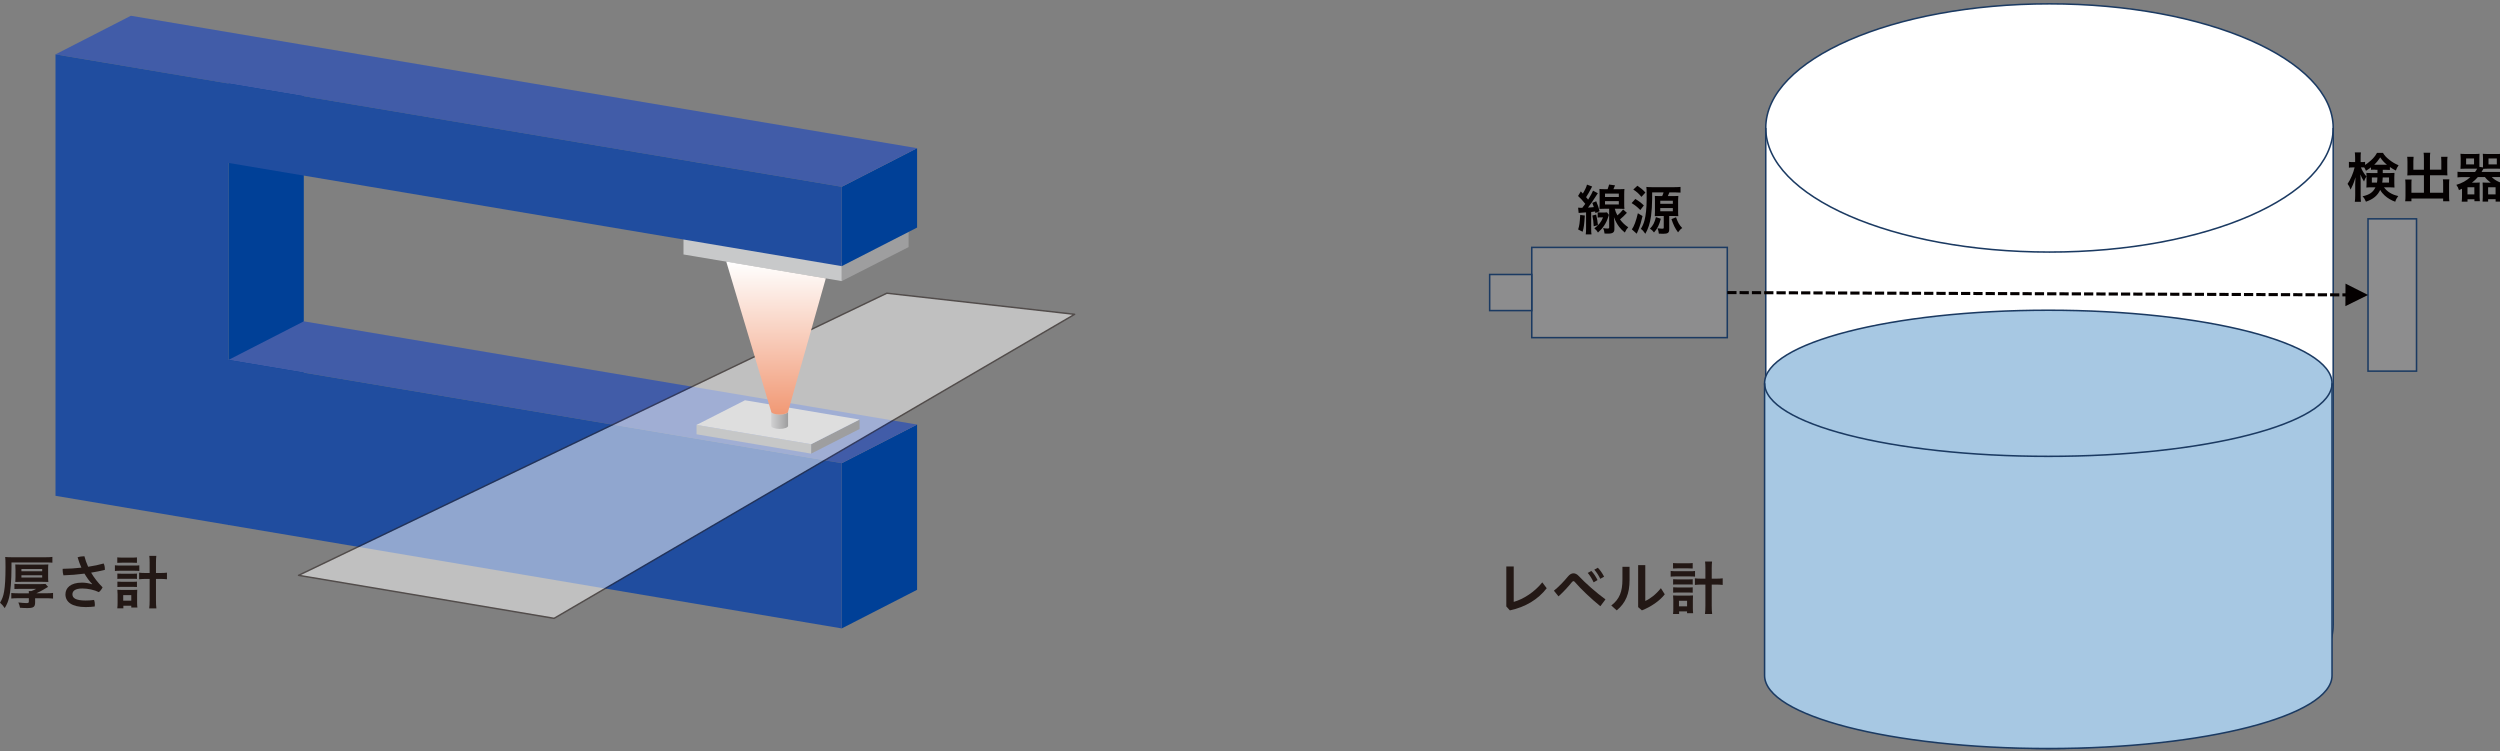 <?xml version="1.0" encoding="UTF-8"?>
<svg xmlns="http://www.w3.org/2000/svg" width="644.19" height="193.58" xmlns:xlink="http://www.w3.org/1999/xlink" viewBox="0 0 644.19 193.58">
  <rect x="0" y="0" width="644.19" height="193.58" fill="#808080" stroke="none"/>
  <defs>
    <style>
      .cls-1 {
        clip-path: url(#clippath);
      }

      .cls-2, .cls-3, .cls-4, .cls-5, .cls-6, .cls-7, .cls-8, .cls-9, .cls-10, .cls-11, .cls-12, .cls-13, .cls-14, .cls-15, .cls-16, .cls-17, .cls-18, .cls-19, .cls-20 {
        stroke-width: 0px;
      }

      .cls-2, .cls-21, .cls-22, .cls-23 {
        fill: none;
      }

      .cls-3 {
        fill: url(#linear-gradient);
      }

      .cls-24 {
        mix-blend-mode: multiply;
      }

      .cls-25 {
        clip-path: url(#clippath-1);
      }

      .cls-26 {
        clip-path: url(#clippath-4);
      }

      .cls-27 {
        clip-path: url(#clippath-3);
      }

      .cls-28 {
        clip-path: url(#clippath-2);
      }

      .cls-21 {
        stroke: #231815;
        stroke-linecap: round;
        stroke-linejoin: round;
        stroke-width: .38px;
      }

      .cls-22 {
        stroke: #040000;
        stroke-dasharray: 0 0 2.38 .79;
        stroke-width: .79px;
      }

      .cls-22, .cls-23 {
        stroke-miterlimit: 8;
      }

      .cls-29 {
        opacity: .5;
      }

      .cls-4, .cls-5, .cls-6 {
        fill-rule: evenodd;
      }

      .cls-4, .cls-19 {
        fill: #040000;
      }

      .cls-5 {
        fill: #a7c8e3;
      }

      .cls-6, .cls-8, .cls-18 {
        fill: #fff;
      }

      .cls-7 {
        fill: url(#linear-gradient-2);
      }

      .cls-30 {
        isolation: isolate;
      }

      .cls-23 {
        stroke: #1b3a62;
        stroke-width: .4px;
      }

      .cls-8 {
        opacity: 0;
      }

      .cls-9 {
        fill: #415ca8;
      }

      .cls-10 {
        fill: #231815;
      }

      .cls-11 {
        fill: #204d9f;
      }

      .cls-12 {
        fill: #d2d2d3;
      }

      .cls-13 {
        fill: #dedede;
      }

      .cls-14 {
        fill: #c6c7c7;
      }

      .cls-15 {
        fill: #c8c9ca;
      }

      .cls-16 {
        fill: #9e9e9f;
      }

      .cls-17 {
        fill: #8d8d8e;
      }

      .cls-20 {
        fill: #004097;
      }
    </style>
    <clipPath id="clippath">
      <rect class="cls-2" x="383.17" width="261.02" height="193.58"/>
    </clipPath>
    <clipPath id="clippath-1">
      <rect class="cls-2" x="76.65" y="75.27" width="200.54" height="84.34"/>
    </clipPath>
    <clipPath id="clippath-2">
      <path class="cls-2" d="M198.7,106.02v3.69c0,.45.98.81,2.19.81s2.19-.36,2.19-.81v-3.69h-4.37Z"/>
    </clipPath>
    <linearGradient id="linear-gradient" x1="17.78" y1="393.11" x2="19.76" y2="393.11" gradientTransform="translate(159.56 973.63) scale(2.2 -2.2)" gradientUnits="userSpaceOnUse">
      <stop offset="0" stop-color="#d2d2d3"/>
      <stop offset="1" stop-color="#9e9e9f"/>
    </linearGradient>
    <clipPath id="clippath-3">
      <rect class="cls-2" x="187.14" y="67.42" width="25.64" height="39.41"/>
    </clipPath>
    <clipPath id="clippath-4">
      <path class="cls-2" d="M187.14,67.42l11.56,38.59c0,.45.98.81,2.19.81s2.19-.36,2.19-.81l9.71-34.28-25.64-4.32Z"/>
    </clipPath>
    <linearGradient id="linear-gradient-2" x1="41.96" y1="517" x2="43.94" y2="517" gradientTransform="translate(-10056.58 -764.95) rotate(90) scale(19.84 -19.84)" gradientUnits="userSpaceOnUse">
      <stop offset="0" stop-color="#fff"/>
      <stop offset="1" stop-color="#f19975"/>
    </linearGradient>
  </defs>
  <g class="cls-30">
    <g id="_レイヤー_1" data-name="レイヤー 1">
      <g>
        <g class="cls-1">
          <rect class="cls-8" x="383.17" width="261.02" height="193.58"/>
          <path class="cls-6" d="M454.99,32.97h0c0-17.66,32.73-31.98,73.11-31.98s73.11,14.32,73.11,31.98v127.92c0,17.66-32.73,31.98-73.11,31.98s-73.11-14.32-73.11-31.98h0V32.97Z"/>
          <path class="cls-23" d="M601.21,32.97h0c0,17.66-32.73,31.98-73.11,31.98s-73.11-14.32-73.11-31.98h0"/>
          <path class="cls-23" d="M454.99,32.97h0c0-17.66,32.73-31.98,73.11-31.98s73.11,14.32,73.11,31.98v127.92c0,17.66-32.73,31.98-73.11,31.98s-73.11-14.32-73.11-31.98h0V32.97Z"/>
          <rect class="cls-17" x="394.7" y="63.75" width="50.38" height="23.25"/>
          <rect class="cls-23" x="394.7" y="63.75" width="50.38" height="23.25"/>
          <rect class="cls-17" x="383.85" y="70.73" width="10.85" height="9.3"/>
          <rect class="cls-23" x="383.85" y="70.73" width="10.85" height="9.3"/>
          <g>
            <path class="cls-19" d="M406.66,53.51c.25.03.36.04.64.04h.42c.35-.45.46-.59.77-1.02-.76-.95-1.11-1.32-1.86-2.03l.71-1.18.52.55c.55-.91.94-1.74,1.07-2.3l1.33.49c-.1.13-.15.25-.31.57-.35.7-.79,1.47-1.25,2.17q.24.29.52.64c.63-.98,1.09-1.83,1.27-2.31l1.23.66c-.18.27-.28.41-.48.73-.83,1.3-1.34,2.06-2.05,2.97.8-.06,1.12-.07,1.5-.13-.18-.56-.2-.63-.39-1.09l1.01-.41c.45,1.09.59,1.5.87,2.56l-1.08.48q-.04-.18-.08-.41-.56.07-1.01.13v4.33c0,.71.01,1.02.08,1.44h-1.48c.06-.46.08-.83.08-1.44v-4.23c-.08.01-.27.03-.55.04q-1.04.06-1.36.11l-.14-1.37ZM408.37,55.53c-.15,2.41-.25,3.1-.57,4.19l-1.15-.59c.32-1.02.42-1.68.53-3.74l1.19.14ZM411.29,55.29c.28,1.21.35,1.68.46,2.73l-1.09.29c-.07-1.16-.14-1.77-.35-2.77l.98-.25ZM412.48,56.01c-.36,0-.55.01-.8.06v-1.37c.24.04.39.06.84.06h.92c.32,0,.49-.01.64-.04l.49.64c-.04.14-.06.18-.11.36-.34,1.08-.63,1.68-1.12,2.42-.46.69-.78,1.04-1.58,1.78-.21-.39-.48-.7-.94-1.09,1.11-.78,1.79-1.65,2.25-2.82h-.6ZM416.1,53.81c.15.64.32,1.06.67,1.69.57-.48.98-.9,1.47-1.53l.97.87c-.69.74-1.19,1.22-1.78,1.7.69.9,1.25,1.44,2.13,2.02-.38.41-.59.71-.88,1.36-.66-.55-1.01-.88-1.46-1.46-.57-.77-.88-1.33-1.36-2.51.08.84.13,1.43.13,1.85v1.2c.03.87-.42,1.2-1.61,1.2h-.45c-.24-.01-.27-.01-.48-.03-.07-.62-.17-.95-.36-1.39.48.08.8.11,1.12.11.35,0,.43-.06.43-.32v-4.78h-1.16c-.48,0-.97.01-1.34.04.03-.34.04-.8.04-1.32v-2.48c0-.5-.01-.98-.04-1.34.35.04.66.06,1.32.06h.78c.21-.55.29-.83.38-1.2l1.53.21c-.17.45-.25.66-.41.99h1.51c.69,0,.99-.01,1.33-.06-.04.42-.06.71-.06,1.36v2.48c0,.63.01.95.06,1.3-.38-.03-.84-.04-1.3-.04h-1.18ZM413.57,50.76h3.56v-.87h-3.56v.87ZM413.57,52.69h3.56v-.87h-3.56v.87Z"/>
            <path class="cls-19" d="M421.38,51.26c.91.55,1.47.97,2.2,1.68l-.91,1.18c-.94-.92-1.21-1.13-2.24-1.79l.95-1.06ZM423.24,55.67c-.34,1.48-.6,2.37-1.09,3.61-.07.18-.21.49-.41.94l-1.25-1.12c.55-.73,1.08-2.13,1.55-4.15l1.19.71ZM421.92,47.86c.94.64,1.36.99,2.06,1.75l-1.02,1.12c-.78-.94-1.15-1.25-2.1-1.89l1.06-.98ZM431.25,50.53c.57,0,.84-.01,1.22-.04-.04.31-.06.63-.06,1.08v2.98c0,.49.01.87.06,1.15-.36-.03-.63-.04-1.09-.04h-1.26v3.42c0,.9-.35,1.16-1.57,1.16-.25,0-.78-.01-1.11-.04-.04-.55-.13-.87-.34-1.37.42.06.94.1,1.12.1.43,0,.49-.03.49-.31v-2.96h-1.18c-.48,0-.76.01-1.13.04.03-.24.04-.6.04-1.06v-3.03c0-.43-.01-.88-.03-1.12.38.03.76.04,1.26.04h.63c.2-.42.25-.59.36-.95h-2.94v1.6c0,1.4-.13,3.39-.28,4.45-.28,1.92-.74,3.35-1.48,4.61-.5-.71-.66-.9-1.15-1.26.42-.69.7-1.33.92-2.13.36-1.25.57-3.29.57-5.38v-1.53c0-.74-.01-1.2-.07-1.78.41.06.81.07,1.46.07h5.74c.7,0,1.15-.03,1.6-.07v1.47c-.35-.03-.95-.06-1.57-.06h-1.3c-.17.45-.22.6-.39.95h1.47ZM427.95,56.37c-.42,1.62-.84,2.48-1.75,3.53-.41-.52-.55-.66-1.05-.97.84-.87,1.16-1.5,1.54-2.98l1.26.42ZM427.81,52.51h3.24v-.78h-3.24v.78ZM427.81,54.43h3.24v-.81h-3.24v.81ZM431.87,55.97c.5,1.41.81,1.96,1.6,2.79-.43.29-.71.57-1.08,1.11-.77-1.05-1.15-1.82-1.7-3.4l1.18-.49Z"/>
          </g>
          <rect class="cls-17" x="610.18" y="56.39" width="12.5" height="39.24"/>
          <rect class="cls-23" x="610.18" y="56.39" width="12.5" height="39.24"/>
          <line class="cls-22" x1="445.08" y1="75.39" x2="609.02" y2="76"/>
          <polygon class="cls-4" points="604.38 73.08 610.18 76.01 604.35 78.89 604.38 73.08"/>
          <g>
            <path class="cls-19" d="M612.06,43.71c-.54,0-.73,0-1.11.04v-.64c-.6.46-.77.57-1.3.9-.22-.49-.28-.62-.45-.87-.22-.01-.32-.01-.47-.01h-.37c.31.81.69,1.44,1.41,2.35-.27.42-.45.78-.62,1.29-.56-.95-.57-.97-.94-1.83.04.39.07,1.01.07,1.82v3.56c0,.71.03,1.25.08,1.68h-1.58c.07-.45.1-.99.1-1.68v-2.86c0-.45.03-1.13.08-1.79-.39,1.23-.43,1.36-.67,1.93-.07.15-.25.56-.59,1.25-.28-.71-.45-1.04-.79-1.47.73-1.02,1.53-2.89,1.82-4.24h-.54c-.42,0-.69.01-.93.07v-1.51c.25.04.48.06.93.06h.67v-1.08c0-.7-.03-1.06-.08-1.42h1.57c-.06.39-.07.76-.07,1.42v1.08h.41c.34,0,.5-.01.74-.06v.8c.49-.32.97-.69,1.46-1.13.73-.66,1.16-1.18,1.61-1.99h1.53c.38.66.83,1.15,1.61,1.77.8.63,1.5,1.05,2.42,1.43-.32.45-.53.84-.71,1.36-.59-.29-.96-.52-1.53-.91v.76c-.32-.03-.57-.04-1.11-.04h-.73v.84h1.81c.56,0,.84-.01,1.21-.04-.03.42-.04.7-.04,1.06v1.68c0,.46,0,.66.04,1.04-.41-.04-.73-.06-1.3-.06h-1.4c.83,1.13,2.04,1.89,3.67,2.24-.39.52-.62.94-.77,1.47-1.02-.35-2-.94-2.73-1.61-.52-.48-.84-.88-1.15-1.44-.67,1.46-1.79,2.4-3.67,3.04-.27-.63-.46-.95-.88-1.39,1.79-.39,2.7-1.02,3.33-2.31h-1.08c-.53,0-.87.01-1.26.06.03-.35.04-.56.04-.88v-1.95c0-.39-.01-.6-.04-.94.35.03.5.03,1.18.03h1.68v-.84h-.56ZM611.17,45.72v1.34h1.32c.07-.42.08-.6.11-1.34h-1.43ZM614.73,42.44h.32c-.74-.6-1.16-1.06-1.72-1.88-.53.81-.97,1.34-1.55,1.88h2.96ZM613.97,45.72c-.03.62-.06.91-.13,1.34h1.75v-1.34h-1.62Z"/>
            <path class="cls-19" d="M624.58,40.71c0-.66-.03-1.01-.08-1.36h1.72c-.07.39-.08.73-.08,1.36v3.01h2.93v-2.24c0-.45-.01-.76-.05-1.08h1.65c-.06.41-.07.69-.07,1.19v2.73c0,.36.01.66.04.88-.31-.03-.63-.04-.96-.04h-3.53v4.5h3.39v-2.27c0-.48-.01-.83-.07-1.18h1.67c-.05.35-.07.76-.07,1.32v2.96c0,.64.01.99.08,1.37h-1.61v-.71h-8.17v.71h-1.61c.06-.41.08-.83.08-1.37v-2.91c0-.55-.03-.95-.07-1.32h1.65c-.04.32-.05.63-.05,1.18v2.23h3.22v-4.5h-3.29c-.38,0-.66.01-.99.04.03-.31.04-.56.04-.88v-2.72c0-.5-.03-.85-.07-1.2h1.65c-.04.29-.06.63-.06,1.09v2.23h2.72v-3.01Z"/>
            <path class="cls-19" d="M637.77,44.31c.29-.39.37-.53.53-.85h-3.01c-.45,0-.94.01-1.29.04.03-.34.06-.71.06-1.13v-1.57c0-.45-.03-.84-.06-1.18.41.04.74.06,1.33.06h2.31c.56,0,.92-.01,1.27-.06-.03.31-.03.6-.03,1.06v2.31l.92.14c0-.25.01-.35.01-.62v-1.83c0-.45-.01-.73-.05-1.06.35.04.71.06,1.29.06h2.44c.59,0,.92-.01,1.33-.06-.03.32-.04.67-.04,1.18v1.57c0,.48.02.81.04,1.13-.35-.03-.86-.04-1.29-.04h-2.46c-.49,0-.86.01-1.16.04-.17.31-.25.46-.48.81h4.71c.62,0,1.06-.03,1.49-.08v1.48c-.49-.06-.9-.08-1.49-.08h-2.07c.87.9,2.21,1.54,3.94,1.88-.32.49-.49.84-.67,1.4-.42-.15-.55-.21-.87-.35v2.1c0,.42.03.94.07,1.29h-1.48v-.62h-1.93v.62h-1.43c.03-.31.05-.66.05-1.04v-2.8c0-.49-.01-.76-.04-1.08.29.03.6.04,1.05.04h1.05c-.64-.48-1.11-.92-1.5-1.44h-1.83c-.48.56-.93.97-1.53,1.44h.98c.43,0,.74-.01,1.05-.04-.04.27-.04.53-.04,1.08v2.69c0,.43.02.71.06,1.04h-1.4v-.5h-1.78v.62h-1.5c.05-.38.08-.84.08-1.25v-2.07c-.24.11-.41.18-.79.35-.15-.55-.31-.87-.67-1.36,1.48-.45,2.52-1.02,3.61-1.99h-1.81c-.66,0-1.06.01-1.5.07v-1.46c.42.06.84.07,1.5.07h3.03ZM635.46,42.37h2.04v-1.54h-2.04v1.54ZM635.81,50.09h1.77v-1.83h-1.77v1.83ZM641.13,50.09h1.92v-1.83h-1.92v1.83ZM641.23,42.37h2.14v-1.53h-2.14v1.53Z"/>
          </g>
          <path class="cls-5" d="M454.69,98.76h0c0-10.39,32.73-18.82,73.11-18.82s73.11,8.43,73.11,18.82v75.29c0,10.4-32.73,18.83-73.11,18.83s-73.11-8.43-73.11-18.83h0v-75.29Z"/>
          <path class="cls-23" d="M600.92,98.76h0c0,10.4-32.73,18.83-73.11,18.83s-73.11-8.43-73.11-18.83h0"/>
          <path class="cls-23" d="M454.69,98.76h0c0-10.39,32.73-18.82,73.11-18.82s73.11,8.43,73.11,18.82v75.29c0,10.4-32.73,18.83-73.11,18.83s-73.11-8.43-73.11-18.83h0v-75.29Z"/>
        </g>
        <g>
          <polygon class="cls-16" points="234.12 63.67 216.89 72.43 216.89 67.67 234.12 58.9 234.12 63.67"/>
          <polygon class="cls-15" points="216.89 72.43 176.12 65.57 176.12 60.81 216.89 67.67 216.89 72.43"/>
          <polygon class="cls-20" points="236.31 151.98 216.89 161.93 216.89 119.35 236.31 109.4 236.31 151.98"/>
          <polygon class="cls-20" points="78.28 125.38 58.86 135.33 58.86 21.53 78.28 11.58 78.28 125.38"/>
          <polygon class="cls-20" points="236.31 58.64 216.89 68.58 216.89 48.13 236.31 38.18 236.31 58.64"/>
          <polygon class="cls-9" points="78.28 11.58 33.72 4.06 14.3 14.01 58.86 21.53 216.89 48.13 236.31 38.18 78.28 11.58"/>
          <polygon class="cls-9" points="216.89 119.35 58.86 92.75 78.28 82.8 236.31 109.4 216.89 119.35"/>
          <polygon class="cls-11" points="216.89 68.58 216.89 48.13 14.3 14.01 14.3 127.76 216.89 161.93 216.89 119.35 58.86 92.75 58.86 41.98 216.89 68.58"/>
          <g class="cls-29">
            <g class="cls-25">
              <polygon class="cls-18" points="142.78 159.33 276.91 80.99 228.51 75.55 76.93 148.25 142.78 159.33"/>
              <polygon class="cls-21" points="142.78 159.33 276.91 80.99 228.51 75.55 76.93 148.25 142.78 159.33"/>
            </g>
          </g>
          <polygon class="cls-16" points="221.49 110.54 209.01 116.89 209.01 114.46 221.49 108.11 221.49 110.54"/>
          <polygon class="cls-14" points="209.01 116.89 179.48 111.91 179.48 109.48 209.01 114.46 209.01 116.89"/>
          <polygon class="cls-13" points="209.01 114.46 179.48 109.49 191.96 103.14 221.48 108.11 209.01 114.46"/>
          <g class="cls-28">
            <rect class="cls-3" x="198.7" y="106.02" width="4.37" height="4.5"/>
          </g>
          <g>
            <path class="cls-12" d="M203.07,106.02c0,.45-.98.81-2.19.81s-2.18-.36-2.18-.81.98-.81,2.18-.81,2.19.36,2.19.81"/>
            <g class="cls-24">
              <g class="cls-27">
                <g class="cls-26">
                  <rect class="cls-7" x="187.14" y="67.42" width="25.64" height="39.41"/>
                </g>
              </g>
            </g>
          </g>
        </g>
        <g>
          <path class="cls-10" d="M390.05,145.98v9.11c2.46-.68,5.35-2.51,7.36-5.03l1.14,1.51c-2.21,2.88-5.49,4.86-9.49,5.71l-.92-1.02v-10.29h1.91Z"/>
          <path class="cls-10" d="M400.41,152.2c1.31-1.05,2.58-2.4,3.62-3.66.45-.54.93-.81,1.41-.81s.95.24,1.39.72c1.67,1.78,4.43,4.23,6.86,6l-1.32,1.76c-2.37-1.92-5.07-4.49-6.53-6.2-.15-.18-.27-.27-.39-.27-.13,0-.27.1-.42.28-.86,1.08-2.24,2.58-3.44,3.65l-1.19-1.47ZM410.06,147.13c.56.55,1.17,1.47,1.59,2.34l-1.01.58c-.45-.95-.97-1.8-1.52-2.42l.93-.51ZM411.72,146.29c.55.54,1.14,1.37,1.62,2.31l-.99.55c-.42-.9-1.03-1.8-1.54-2.35l.92-.51Z"/>
          <path class="cls-10" d="M419.9,146.05v3.43c0,3.48-.99,5.88-3.31,7.8l-1.4-1.26c2.13-1.62,2.87-3.61,2.87-6.64v-3.33h1.85ZM423.95,145.63v9.22c1.25-.54,2.79-1.72,4.02-3.29l1,1.58c-1.3,1.7-3.62,3.25-5.89,4.14l-.97-.84v-10.81h1.84Z"/>
          <path class="cls-10" d="M430.49,147.12c.38.04.71.07,1.24.07h3.79c.57,0,.88-.01,1.25-.06v1.46c-.35-.04-.63-.06-1.25-.06h-3.79c-.49,0-.82.01-1.24.06v-1.47ZM431.1,145.08c.38.04.67.06,1.28.06h2.55c.59,0,.87-.01,1.24-.06v1.41c-.4-.03-.69-.04-1.24-.04h-2.55c-.54,0-.9.02-1.28.04v-1.41ZM432.66,158.22h-1.56c.06-.44.07-.84.07-1.41v-2.24c0-.46-.02-.73-.06-1.14.29.03.48.04,1.04.04h3.15c.46,0,.69-.01.95-.04-.03.33-.04.63-.04,1.14v2.15c0,.57.02.93.07,1.29h-1.57v-.46h-2.04v.68ZM431.12,149.25c.32.03.48.04.98.04h3.12c.49,0,.63,0,.95-.04v1.39c-.33-.04-.48-.04-.95-.04h-3.12c-.5,0-.63,0-.98.04v-1.39ZM431.12,151.33c.27.03.47.04.98.04h3.12c.49,0,.64,0,.95-.04v1.39c-.29-.03-.5-.04-.97-.04h-3.11c-.48,0-.64.01-.96.04v-1.39ZM432.63,156.23h2.09v-1.42h-2.09v1.42ZM439.44,146.46c0-.83-.02-1.21-.09-1.77h1.81c-.06.51-.09.97-.09,1.77v2.65h1.04c.81,0,1.29-.03,1.79-.09v1.7c-.59-.06-1.08-.09-1.79-.09h-1.04v5.37c0,1.02.03,1.62.11,2.22h-1.85c.07-.58.11-1.14.11-2.22v-5.37h-.92c-.64,0-1.28.03-1.79.09v-1.7c.46.06.99.09,1.79.09h.92v-2.65Z"/>
        </g>
        <g>
          <path class="cls-10" d="M2.96,146.24c0,3.28-.24,6.27-.63,7.78-.24,1-.54,1.72-1.11,2.67-.41-.6-.76-.99-1.21-1.38.57-.96.84-1.71,1.05-2.91.24-1.29.36-3.52.36-6.3,0-1.47-.02-2.01-.08-2.58.58.06,1.16.07,1.93.07h8.43c.84,0,1.42-.03,1.8-.09v1.49c-.43-.04-.82-.06-1.72-.06H2.96v1.31ZM7.44,152.87c-.01-.26-.01-.38-.03-.56h.66c.42-.15.88-.36,1.26-.58h-4.05c-.79,0-1.14.02-1.56.04v-1.32c.48.04.88.06,1.54.06h5.14c.75,0,1-.01,1.33-.04l.66.75q-.08.04-1.21.72c-.53.32-1.26.69-1.81.93h2.56c.78,0,1.3-.03,1.74-.09v1.46c-.53-.06-1.12-.09-1.75-.09h-2.87v1.02c0,1.23-.39,1.51-2,1.51-.69,0-1.04-.01-1.9-.08-.11-.53-.15-.71-.42-1.37.63.09,1.61.17,2.08.17s.62-.08.62-.38v-.88h-2.83c-.66,0-1.2.03-1.69.08v-1.42c.39.04.94.08,1.72.08h2.8ZM3.99,146.72c0-.54-.02-.9-.05-1.27.42.03.78.04,1.61.04h5.29c.83,0,1.18-.02,1.62-.04-.05.34-.06.67-.06,1.26v1.96c0,.58.01.87.06,1.29-.45-.03-.84-.04-1.64-.04h-5.26c-.78,0-1.17.01-1.62.04.03-.39.05-.71.05-1.26v-1.98ZM5.52,147.2h5.35v-.58h-5.35v.58ZM5.52,148.81h5.35v-.58h-5.35v.58Z"/>
          <path class="cls-10" d="M23.75,150.49c-.74-.76-1.4-1.67-1.98-2.68-1.81.24-3.67.39-5.42.44-.12-.38-.21-.89-.21-1.38,0-.1,0-.19.02-.3,1.56-.01,3.21-.12,4.81-.3-.38-.83-.69-1.71-.97-2.66.48-.18,1.2-.28,1.75-.28.24.93.55,1.83.96,2.71,1.42-.21,2.83-.5,4-.84.21.42.31.93.31,1.44v.2c-1.03.27-2.28.51-3.54.72.75,1.29,1.72,2.55,2.95,3.78-.18.42-.58.96-.96,1.24-1.15-.58-2.83-.94-4.26-.94-1.89,0-2.55.67-2.55,1.51,0,.96.86,1.59,3.41,1.59.73,0,1.47-.04,2.17-.15.13.32.2.75.2,1.16,0,.18-.02.36-.03.53-.72.1-1.44.15-2.34.15-3.58,0-5.21-1.35-5.21-3.28,0-1.61,1.26-3.02,4.27-3.02.86,0,1.8.15,2.57.42l.03-.05Z"/>
          <path class="cls-10" d="M29.61,145.66c.38.04.71.07,1.25.07h3.79c.57,0,.88-.01,1.25-.06v1.46c-.34-.04-.63-.06-1.25-.06h-3.79c-.5,0-.83.01-1.25.06v-1.47ZM30.22,143.62c.38.04.67.06,1.28.06h2.55c.58,0,.87-.01,1.24-.06v1.41c-.4-.03-.69-.04-1.24-.04h-2.55c-.54,0-.9.02-1.28.04v-1.41ZM31.78,156.76h-1.56c.06-.44.08-.84.08-1.41v-2.24c0-.46-.02-.73-.06-1.14.29.03.48.04,1.04.04h3.15c.46,0,.69-.01.94-.04-.03.33-.04.63-.04,1.14v2.15c0,.57.02.93.08,1.29h-1.58v-.46h-2.04v.68ZM30.24,147.79c.32.03.48.04.98.04h3.12c.5,0,.63,0,.95-.04v1.39c-.33-.04-.48-.04-.95-.04h-3.12c-.5,0-.63,0-.98.04v-1.39ZM30.24,149.87c.27.03.47.04.98.04h3.12c.5,0,.65,0,.95-.04v1.39c-.29-.03-.5-.04-.97-.04h-3.11c-.48,0-.64.01-.96.04v-1.39ZM31.75,154.78h2.08v-1.42h-2.08v1.42ZM38.56,145c0-.83-.02-1.21-.09-1.77h1.81c-.06.51-.09.97-.09,1.77v2.65h1.04c.81,0,1.29-.03,1.79-.09v1.7c-.58-.06-1.08-.09-1.79-.09h-1.04v5.37c0,1.02.03,1.62.11,2.22h-1.85c.08-.58.11-1.14.11-2.22v-5.37h-.92c-.65,0-1.28.03-1.79.09v-1.7c.46.06.99.09,1.79.09h.92v-2.65Z"/>
        </g>
      </g>
    </g>
  </g>
</svg>